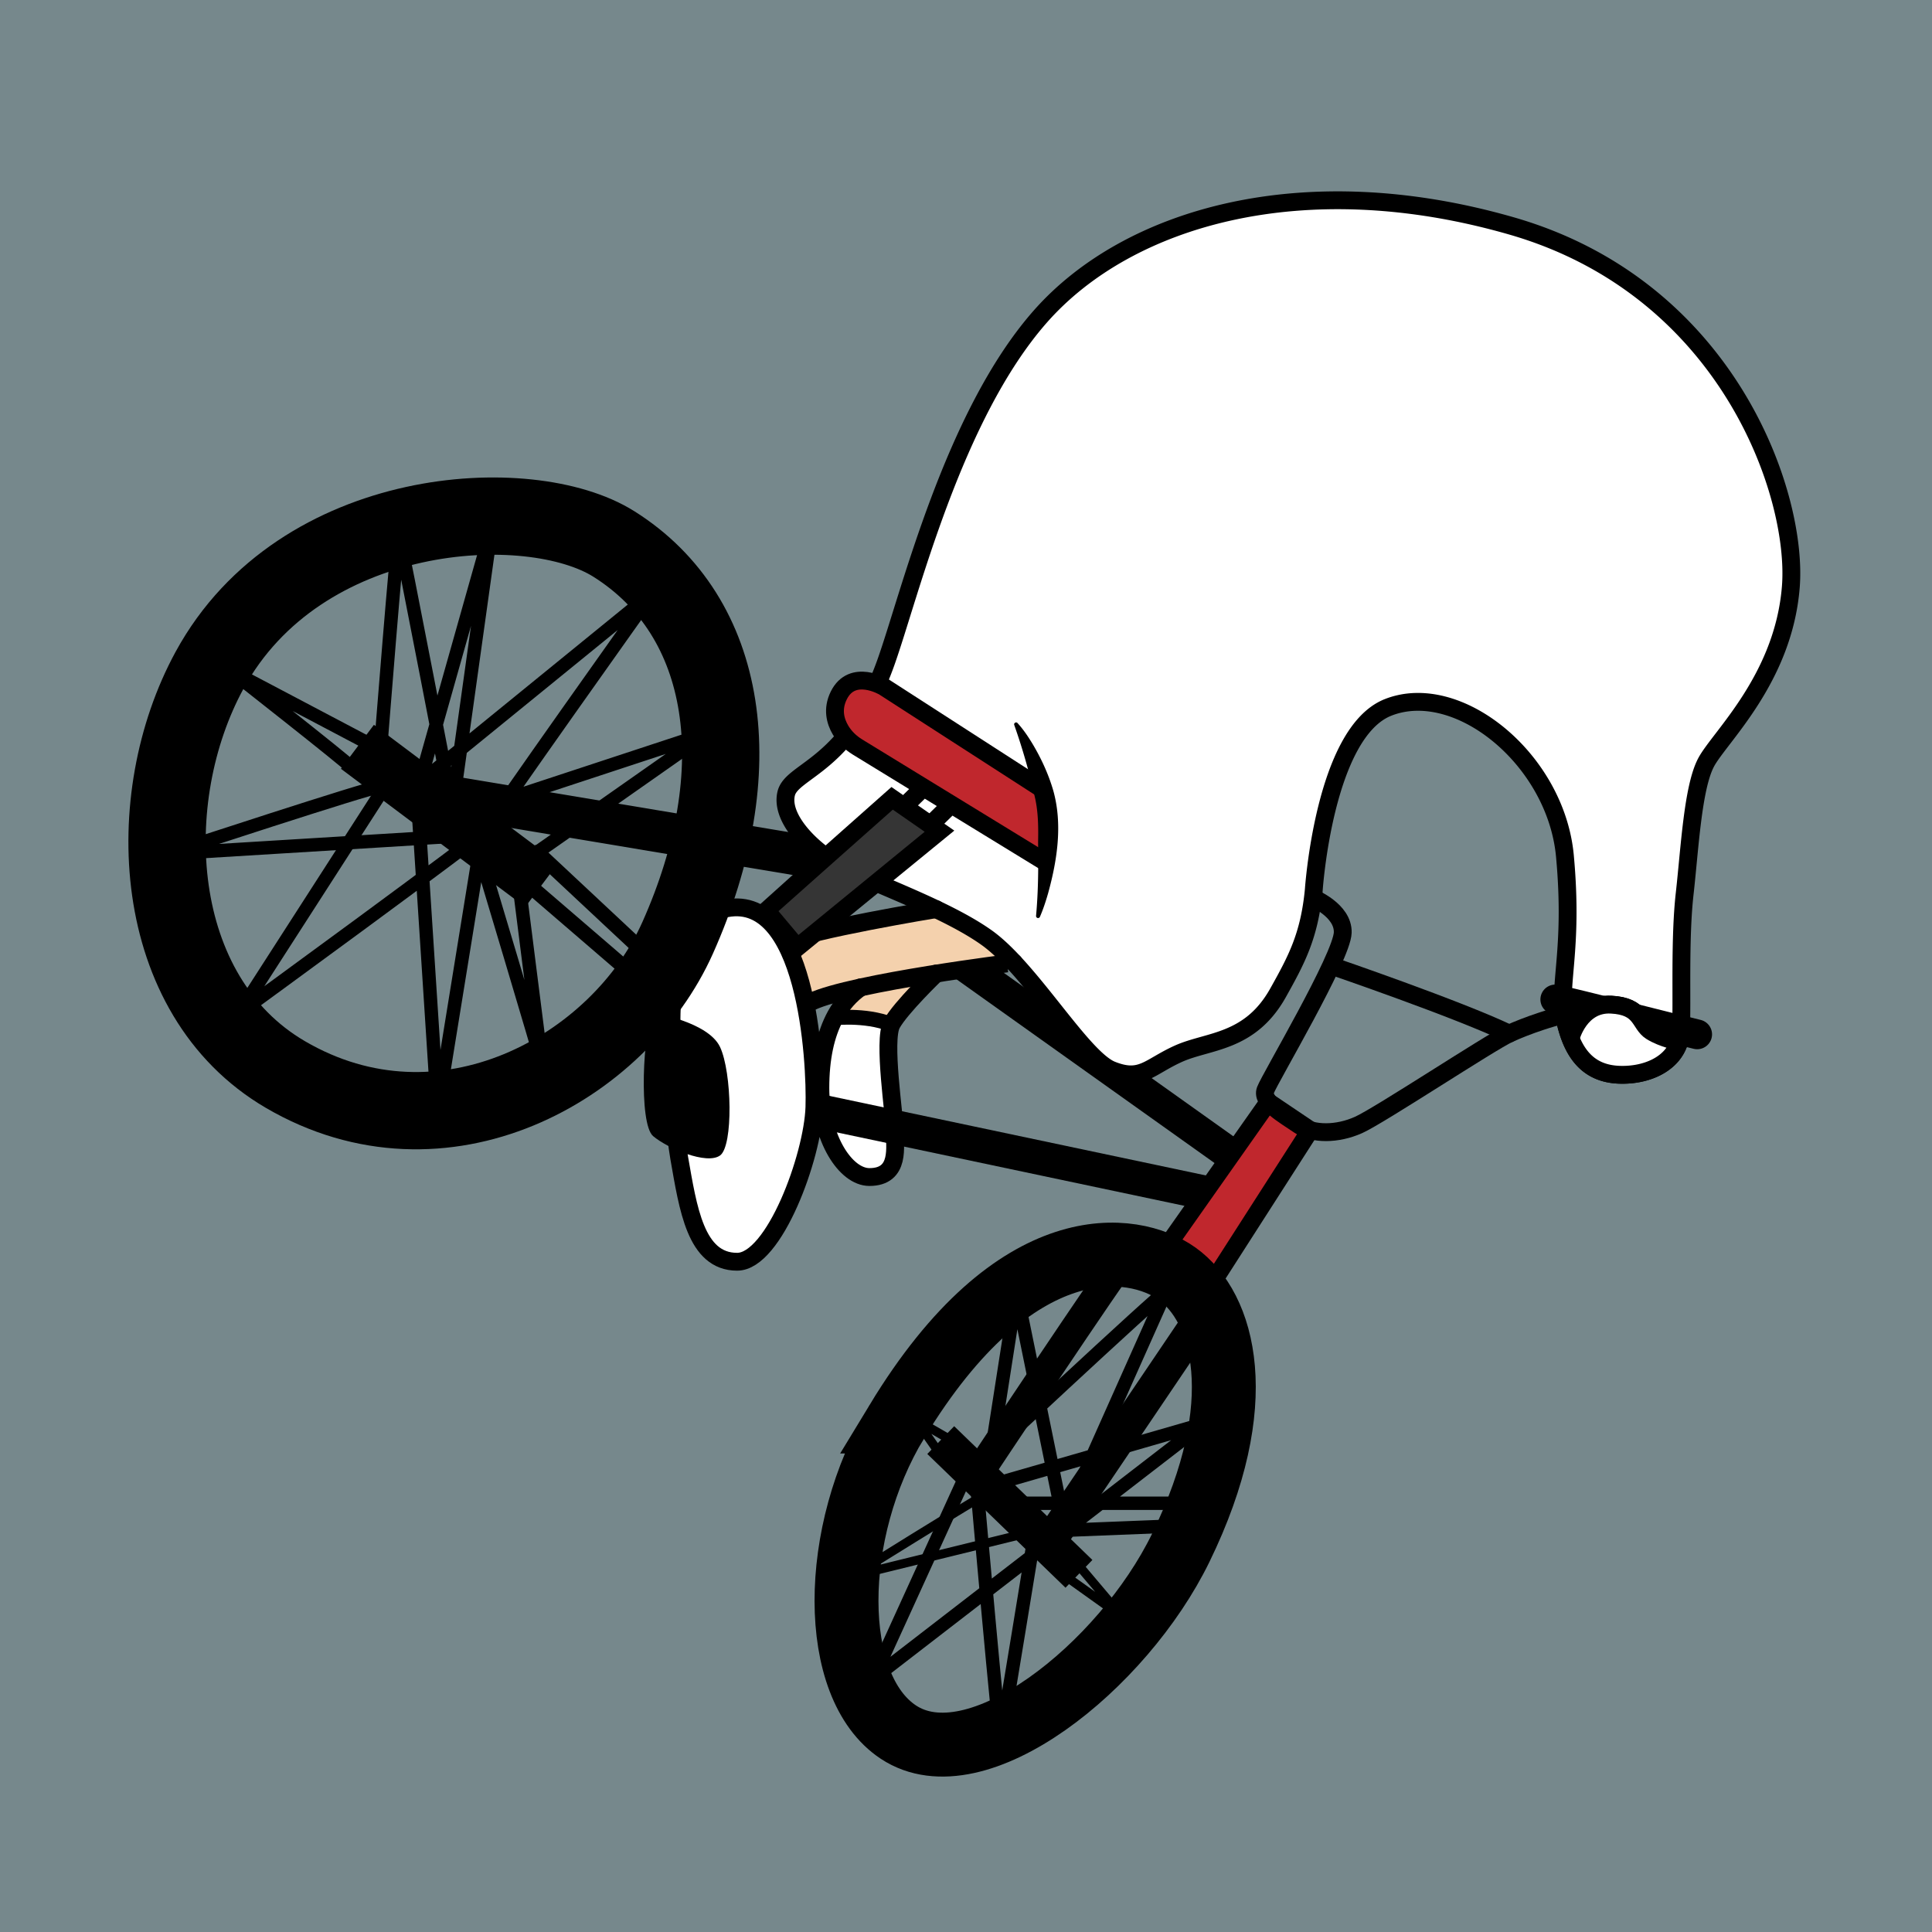 <svg xmlns="http://www.w3.org/2000/svg" xml:space="preserve" width="1300" height="1300" style="enable-background:new 0 0 1300 1300"><style>.st0{fill:#76888c}.st3{fill:#f4d1ad}.st4{fill:#fff}.st5,.st6{fill:none;stroke:#000;stroke-width:12;stroke-miterlimit:10}.st6{stroke-linecap:round}.st9{fill:#c0272d}.st11,.st14{fill:none;stroke:#000;stroke-width:20;stroke-linecap:round;stroke-miterlimit:10}.st14{stroke-width:9}.st15{stroke-width:6}.st15,.st18,.st19{fill:none;stroke:#000;stroke-linecap:round;stroke-miterlimit:10}.st18{stroke-width:9;stroke-linejoin:bevel}.st19{stroke-width:10}</style><g id="レイヤー_7"><path d="M0 0h1300v1300H0z" class="st0"/><path d="M0 0h1300v1300H0z" class="st0"/></g><g id="レイヤー_12"><path d="m536 575-248.5-41.5" style="fill:none;stroke:#000;stroke-width:28;stroke-linecap:square;stroke-linejoin:bevel;stroke-miterlimit:10"/><path d="M828.455 777.071 650 650" style="fill:none;stroke:#000;stroke-width:22;stroke-miterlimit:10"/><path d="m630 612-101.487 21.942L541.706 674 682 648z" class="st3"/><path d="m566.481 676.819 26.668-33.835 41.585.016c-1.261-.727-19.07 23.949-28.682 37.452A1803.895 1803.895 0 0 0 600 689c-10.88-7.32-38-6-38-6" class="st3"/><path d="M486.387 611.742c-1.525.386-22.98 2.234-29.387 22.258-8 25-6 111 0 145s11 70 39 70c25 0 50.932-70.881 52-104 1-31-5.226-147.515-61.613-133.258zM557.353 690.664s7.862-10.729 25.254-6.196c17.393 4.532 15.76 10.351 15.76 10.351l2.715 86.756s-7.081 9.424-16.081 10.424-32.595-20.385-32.297-48.193c.296-27.806 4.649-53.142 4.649-53.142M884 599s7-106 50-123c47.053-18.602 113 35 119 100 5.918 64.109-5 87 0 110s15.736 36.341 36.368 37.17c18.053.726 35.734-6.84 40.493-22.141a27.948 27.948 0 0 0 1.212-7.03c.927-20-.947-62.065 2.49-92.532C1137 571 1139 530 1148 513s52-56 57-118-42-201-188-243c-139.852-40.231-258-6-317 61s-87.905 187.934-104 233c-25 70-63.223 71.946-67 88-4 17 17.353 38.189 37 49s70 28 98 48c29.587 21.133 64 81 84 89s25-2 45-11 48-7 67-41c12.234-21.893 21-38 24-69z" class="st4"/></g><g id="レイヤー_9"><path d="M884 599s7-106 50-123c47.053-18.602 113 35 119 100 5.918 64.109-5 87 0 110s15.736 36.341 36.368 37.17c18.053.726 35.734-6.84 40.493-22.141a27.948 27.948 0 0 0 1.212-7.03c.927-20-.947-62.065 2.49-92.532C1137 571 1139 530 1148 513s52-56 57-118-42-201-188-243c-139.852-40.231-258-6-317 61s-87.905 187.934-104 233c-25 70-63.223 71.946-67 88-4 17 17.353 38.189 37 49s70 28 98 48c29.587 21.133 64 81 84 89s25-2 45-11 48-7 67-41c12.234-21.893 21-38 24-69z" class="st5"/><path d="M1057 698s6-23 27-22 19 13 27 18 19 7 19 7M629.829 611.742s-85.804 14.142-101.317 22.2M682.239 647.671C682.538 647.614 574 661 546 674" class="st6"/><path d="M486.387 611.742c-1.525.386-22.98 2.234-29.387 22.258-8 25-6 111 0 145s11 70 39 70c25 0 50.932-70.881 52-104 1-31-5.226-147.515-61.613-133.258zM629.829 655.122S606 678 600 689s2 62 2 72 4.213 31-17 31c-16 0-33-26-33-60 0-19.694 3.409-35.98 10.267-48.533 4.285-7.843 9.916-14.23 16.904-19.08" class="st6"/><path d="M562.353 684.815s23.371-2.487 40.509 5.849" style="fill:none;stroke:#000;stroke-width:10;stroke-miterlimit:10"/></g><g id="レイヤー_11"><path d="M881.613 760.435 815.5 863.5l-31-24 69-98z" style="fill:none"/><path d="M881.613 760.435 815.5 863.5l-31-24 69-98zM699 532s8.083 3.838-58.958-38.081-65.266-38.975-75.654-25.947c-10.388 13.028 13.7 40.8 45.656 54.914C642 537 702 575 702 575l-3-43z" class="st9"/><path d="M515.5 612.5c1-1 84.792-75.322 84.792-75.322l31.877 22.11L536.5 637.5l-21-25z" style="fill:#353535"/></g><g id="レイヤー_10"><path d="M1036.675 687.3c10.505-3.492 20.949-6.153 25.644-5.66M883 604s20.958 8.374 20.5 23.5c-.5 16.5-49 98-52 106s12.842 16.875 22.421 23.438c9.579 6.562 25.953 6.438 40.266 0C928.5 750.5 1002.5 701.5 1015.5 695.5c5.54-2.557 13.374-5.607 21.175-8.2" class="st5"/><path d="M1046.5 672.5c12.5 2.5 82.642 20.482 95.5 23.5" class="st11"/><path d="M881.613 760.435 815.5 863.5l-31-24 69-98z" class="st6"/><path d="M754.719 849.094C752.5 849.5 657.5 992.5 657.5 992.5" class="st11"/><path d="m809.5 884.5-103.39 153.035" style="fill:none;stroke:#000;stroke-width:22;stroke-linecap:round;stroke-miterlimit:10"/><path d="m633 969 93 90" style="fill:none;stroke:#000;stroke-width:26;stroke-miterlimit:10"/><path d="M678.5 1011.5h119M665.229 989.112l18.751-120.114 31.552 154.59 68.967-154.59C781.5 869.5 650 992.5 650 992.5l-62.5 137 222-171.321-152 43.835s15 171.486 16 167.486 23-139 23-139l101-4" class="st14"/><path d="m715.5 1059.5 39.219 28.03-32.219-38.12M637.5 985.5l-21-30 26.031 15M656.5 1009.5c-1 0-83 51-83 51l118-29" class="st15"/><path d="m810.551 802.5-265.051-56" style="fill:none;stroke:#000;stroke-width:23;stroke-miterlimit:10"/><path d="M439.5 681.5s37 6 45 23 9 66.571 0 73-35.059-4.687-45-13-6.774-72.86 0-83z"/><path d="m702.5 579.5-125.482-76.837c-4.678-2.864-8.698-6.743-11.477-11.471-3.425-5.827-5.715-13.971-1.153-23.219 9.112-18.472 30.341-5.794 30.341-5.794L703 532M640.042 541.255 623.5 557.5M621.428 529.857 606.5 544.5" class="st5"/><path d="M515.5 612.5c1-1 84.792-75.322 84.792-75.322l31.877 22.11L536.5 637.5l-21-25z" class="st6"/><path d="m240.5 502.5 124 93" style="fill:none;stroke:#000;stroke-width:37;stroke-miterlimit:10"/><path d="M235.5 515.5c-1-2-80-64-80-64l100.535 53s11.465-146 12.465-144 37 189 37 189l170-56-127.746 89.632s16.881 133.964 16.814 132.166C364.5 713.5 322.5 573.5 322.5 573.5l-28.04 173-13.836-214-15.981-12.053L160.985 681.5s166.497-121.368 166.506-123.684C327.5 555.5 438.5 399.5 438.5 399.5l-156 127 48-170-24.58 176" class="st18"/><path d="M254.013 529.857C252.5 528.5 112.5 574.5 112.5 574.5l196-12" class="st18"/><path d="m438.5 645.5-77-72.013M423.215 653.526 296.534 544.5" class="st19"/><path d="M141 451c-46.876 86.068-40.293 218.602 51 272 106 62 224.62-3.789 264-92 50-112 35-216-43-265-56.835-35.704-211-27-272 85z" style="fill:none;stroke:#000;stroke-width:52;stroke-linecap:round;stroke-miterlimit:10"/><path d="M603.5 956.5c-45.099 74.413-45.643 178.164 1 209 52.527 34.726 151-44 190-124 47.741-97.93 29-162-2.5-184.5-29.212-20.866-108.5-32.5-188.5 99.5z" style="fill:none;stroke:#000;stroke-width:43;stroke-linecap:round;stroke-miterlimit:10"/><path d="M896.305 650S981 679 1015.5 695.5" class="st6"/><path d="M1059.46 704.58S1065 673 1089 678s14.149 14 22.575 17.5 18.425 4.66 18.425 9.08-42.079 34.58-70.54 0z" style="fill:#fff;stroke:#585858;stroke-miterlimit:10"/><path d="M1057 698s6-23 27-22 19 13 27 18 19 7 19 7" class="st6"/><path d="M1053 686c5 23 15.736 36.341 36.368 37.17 18.053.726 35.734-6.84 40.493-22.141a27.948 27.948 0 0 0 1.212-7.03" class="st5"/><path d="M684.651 486.518c3.942 4.286 7.128 9.084 10.101 13.977 5.914 9.917 10.737 20.365 13.988 31.523 6.311 22.538 2.69 46.545-3.405 68.725-1.56 5.484-3.334 10.918-5.593 16.163a1.355 1.355 0 0 1-2.596-.665c1.007-11.138 1.39-22.191 1.447-33.207l-.078-16.432c.205-10.708.118-21.03-2.454-31.402-3.548-15.97-8.093-31.716-13.58-47.327-.517-1.268 1.205-2.438 2.17-1.355z"/></g></svg>